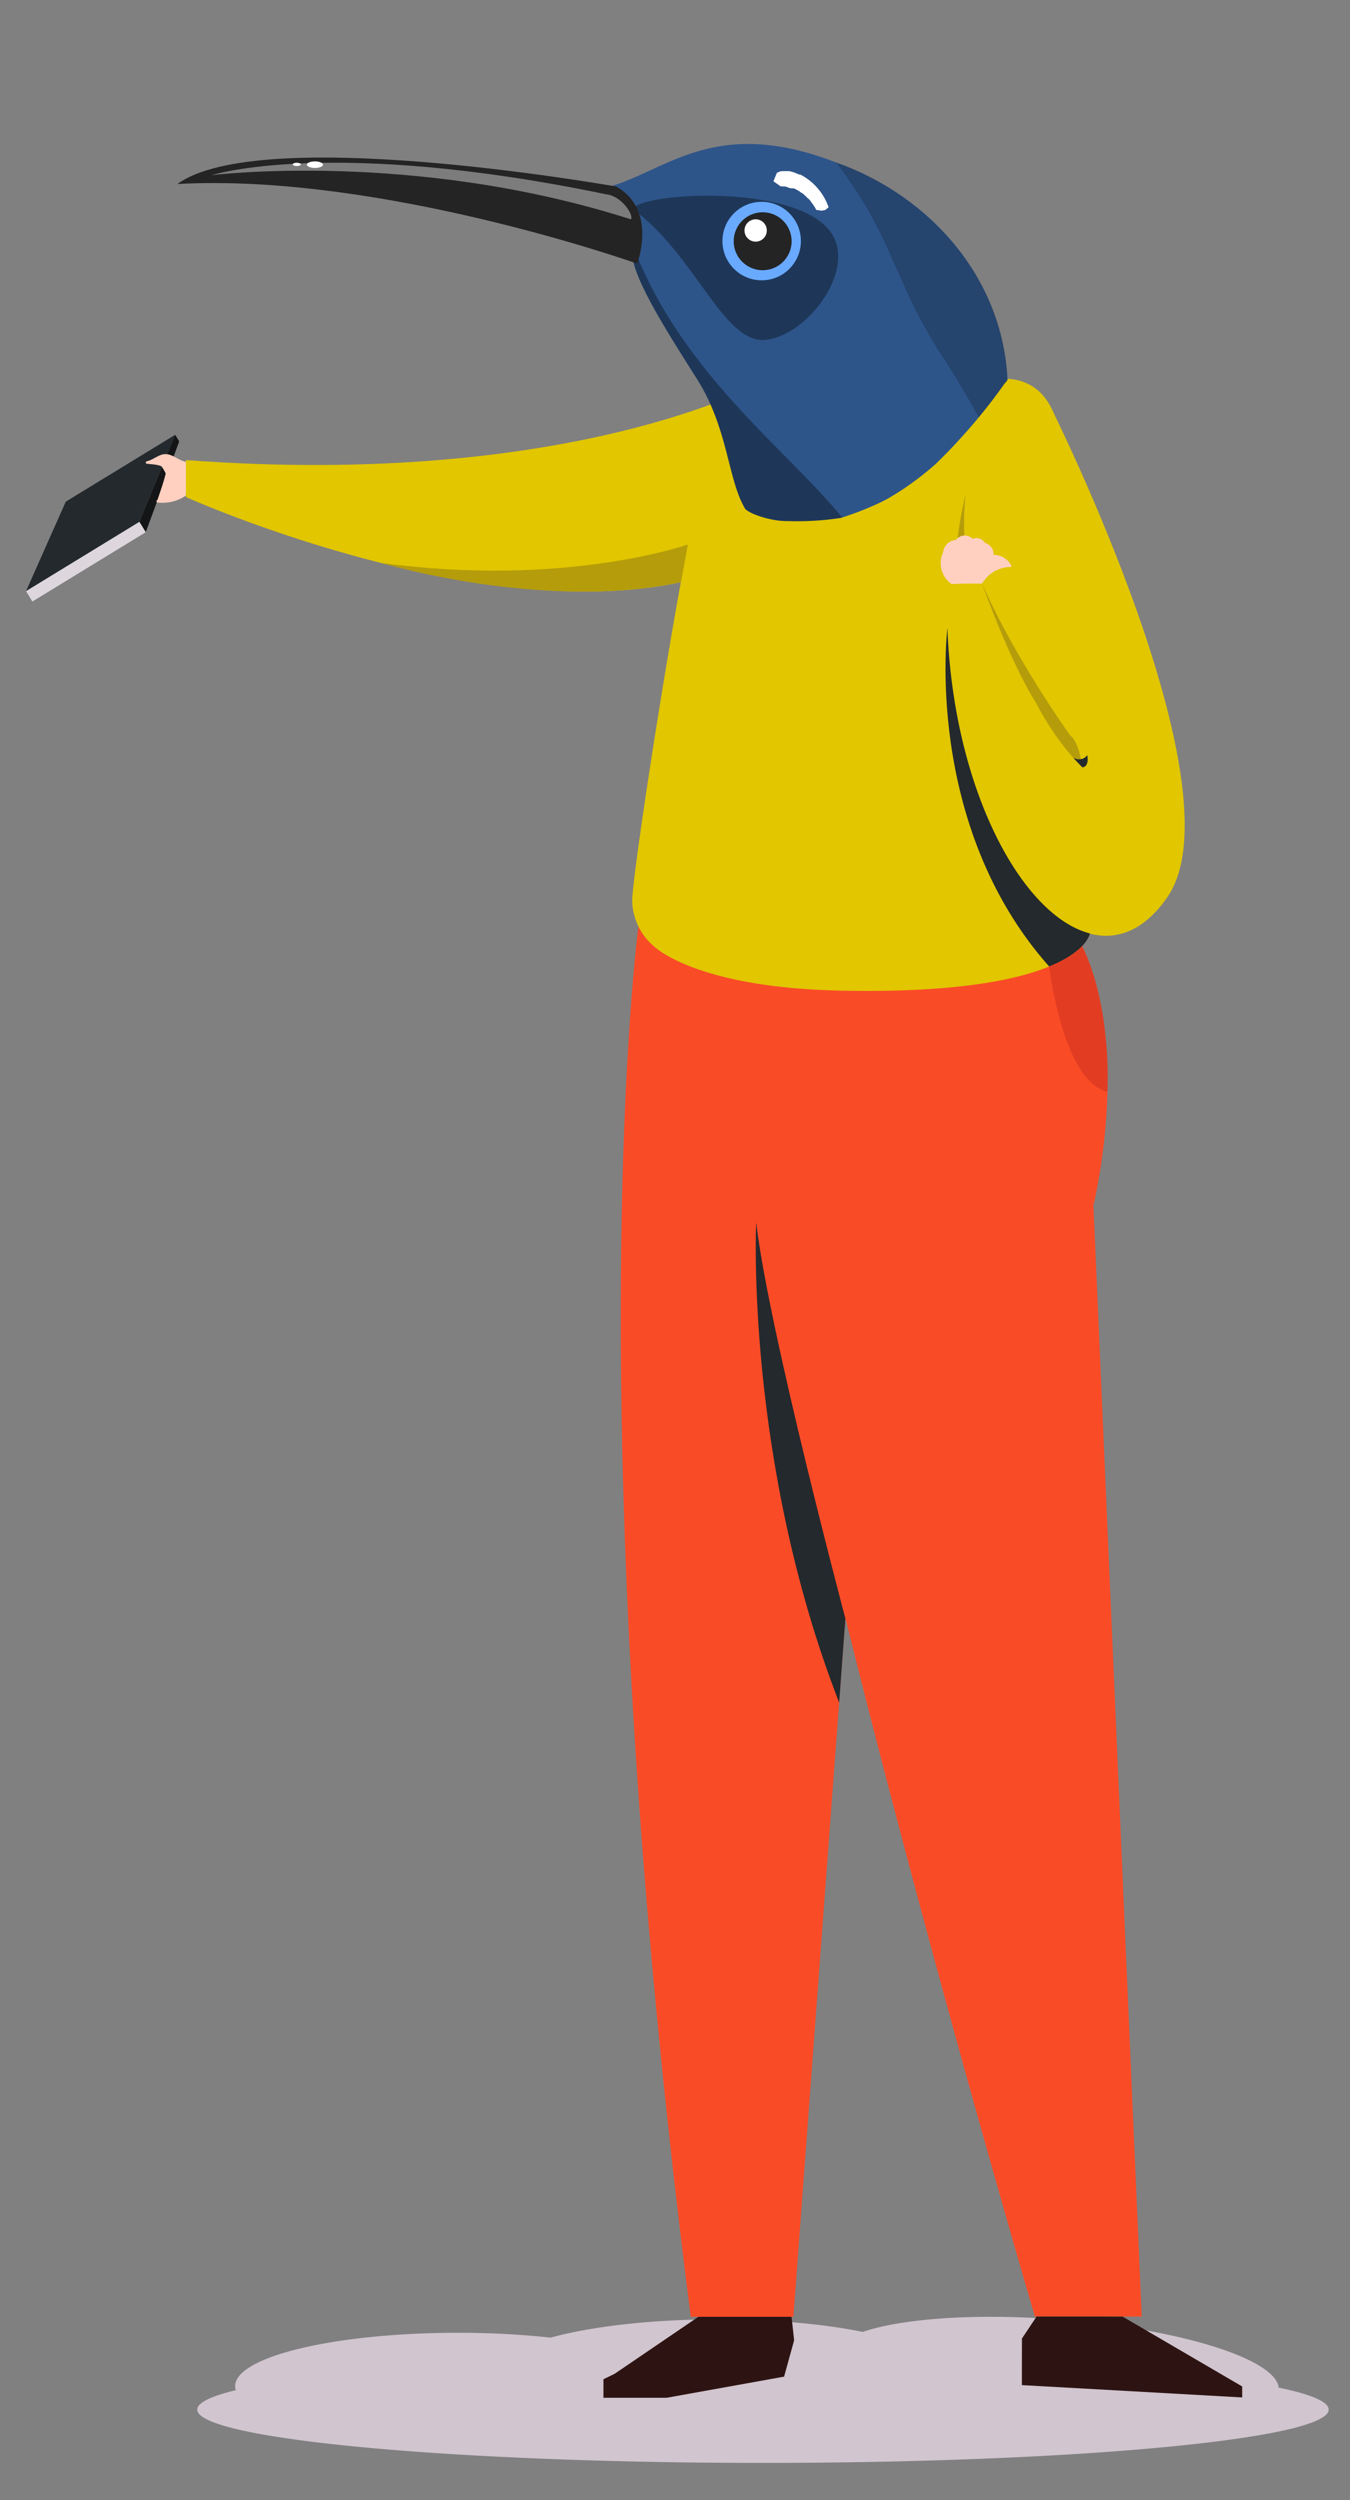 <?xml version="1.0" encoding="UTF-8"?> <svg xmlns="http://www.w3.org/2000/svg" viewBox="0 0 642.98 1190.03"><rect x="0" y="0" width="642.98" height="1190.03" fill="#808080" stroke="none"/> <defs> <style>.cls-1{fill:#d1c5cf;}.cls-2{fill:#23292d;}.cls-3{fill:#131516;}.cls-4{fill:#ddd7dd;}.cls-5{fill:#ffd0c0;}.cls-6{fill:#e1c600;}.cls-7{fill:#fa4b27;}.cls-8{fill:#2d1413;}.cls-9{fill:#b59c0b;}.cls-10{fill:#e23d23;}.cls-11{fill:#2e558a;}.cls-12{fill:#1e3759;}.cls-13{fill:#242424;}.cls-14,.cls-15,.cls-18{fill:#fff;}.cls-14{opacity:0.4;}.cls-16{fill:#69aaff;}.cls-17{opacity:0.2;}.cls-18{fill-rule:evenodd;}</style> </defs> <title>vv</title> <g id="OBJECTS"> <path class="cls-1" d="M609,1136.52c-1.46-13.8-48.17-28.24-105.74-32.5-39.52-2.92-74-.29-92.35,6-18.51-3.77-42.46-6-68.64-6-31.91,0-60.51,3.38-80,8.71a409.88,409.88,0,0,0-44.14-2.3c-58.61,0-106.12,11.37-106.12,25.39a6.35,6.35,0,0,0,.33,1.92c-11.87,2.87-18.39,6-18.39,9.24,0,14,120.62,25.39,269.4,25.39S632.83,1161,632.83,1147C632.83,1143.24,624.32,1139.71,609,1136.52Z"></path> <polygon class="cls-2" points="83.42 206.97 66.39 248.43 12.39 281.42 31.32 238.8 83.42 206.97"></polygon> <polygon class="cls-3" points="83.42 206.97 85.35 210.11 69.4 253.37 66.39 248.43 83.42 206.97"></polygon> <rect class="cls-4" x="9.26" y="264.5" width="63.28" height="5.78" transform="translate(-133.42 60.54) rotate(-31.43)"></rect> <path class="cls-5" d="M75,238c1.38-4.17,2.89-8.33,3.93-12.6a22.53,22.53,0,0,0-1.8-3.12c-.06-.08,0-.16-.06-.25s0,0-.08,0c-1.93-1-4.88-1-7-1.28,0,0,0,0-.09,0a.58.58,0,0,1-.28-1l.08-.06c.06,0,.09-.1.18-.11,3.3-.65,6-3.71,9.45-3.39s6,3.2,9.44,3.67a.55.55,0,0,1,.48.45c0,.08.11.15.1.26l-.75,14.91s0,0,0,.05a.5.5,0,0,1-.23.47,19.61,19.61,0,0,1-13.08,3.23A.62.62,0,0,1,75,238Z"></path> <path class="cls-6" d="M363.42,181.72S273,232.71,88.54,219v17.6s153.44,69.06,252.4,36Z"></path> <path class="cls-7" d="M304.14,440.21S273.38,669.93,329,1102.83h48.87l50.46-677.08Z"></path> <path class="cls-7" d="M515.36,449l28.42,653.72H492.89S356.71,641,340.94,460.75Z"></path> <path class="cls-6" d="M515.34,450.33c3.64-4.07,6.14-9.75,5.49-17.72-2-24.45-16.34-224.25-16.34-224.25s-1.08-28.1-26.53-28.1H370.71s-19.36,0-30.08,23.77C330,227.52,301.11,414.11,301.11,428.64a29.06,29.06,0,0,0,10.22,21.7h0a21.4,21.4,0,0,0,2,1.65l.15.11c6.63,4.86,29.86,18.19,86.36,19.44,57.94,1.28,91.53-5.77,107.84-15.36a27.5,27.5,0,0,0,7.38-5.57c.09-.09.21-.18.29-.27Z"></path> <polygon class="cls-8" points="534.67 1102.73 591.63 1135.98 591.63 1141.21 486.7 1135.34 486.73 1113.16 493.69 1102.72 534.67 1102.73"></polygon> <path class="cls-5" d="M392.33,184.68s8.67-32.17,10.35-55.2l32.4-1.49s1.74,35.27,4.78,52.56C439.86,180.55,404.35,191.76,392.33,184.68Z"></path> <polygon class="cls-8" points="332.62 1102.83 292.79 1129.92 287.41 1132.55 287.41 1141.37 317.49 1141.37 373.45 1131.31 378.23 1113.98 377 1102.83 332.62 1102.83"></polygon> <path class="cls-7" d="M515.34,450.33s23.1,40.59,5.59,123.12C520.93,573.45,503.5,478.79,515.34,450.33Z"></path> <path class="cls-2" d="M402.64,770.43S366.16,633.36,360.15,581.9c0,0-5.4,113.06,39.53,228.57Z"></path> <path class="cls-6" d="M500.19,193.25S591.65,375.47,556,427.06C515.88,485.2,447.1,397.31,451.18,277.72h16.28s25.89,68.52,48.06,87.56c0,0-46-40.72-55.18-100.48S492.19,184,500.19,193.25Z"></path> <path class="cls-2" d="M451.23,299.06v0s-11.62,93.37,48.46,161c0,0,16.45-6,19.43-15.64v-.07C486.88,436,454.15,376.17,451.23,299.06Z"></path> <path class="cls-9" d="M327.61,259.19s-58.38,20.62-146,8.78c0,0,76.57,23.15,142.73,9.13Z"></path> <path class="cls-9" d="M459.91,235.33s-3,23.62,3,42.39h-5.66S452,268.67,459.91,235.33Z"></path> <path class="cls-9" d="M515.52,365.28s-12-11.16-21.89-30.39c0,0,11.75,12.21,16.08,15.2S515.52,365.28,515.52,365.28Z"></path> <path class="cls-2" d="M515.52,365.28s3.35,0,2.33-5.84c0,0-2.07,3.42-6.63,1.33Z"></path> <path class="cls-5" d="M439.86,180.55s-17.7,19.92-40.6,19.92-9.8-17.53-5.79-20.21S436.18,177.68,439.86,180.55Z"></path> <path class="cls-5" d="M429.76,106.56s4.49-3.65,7.73.41c2.68,3.34.14,11.52-9.45,10.58A13.09,13.09,0,0,1,429.76,106.56Z"></path> <path class="cls-2" d="M426.24,101.74s3.11,21.23,0,27.73c-3.91,8.14-28.87,11.18-32.19.63l.07-1.4s-1.86,1.66-1.79,9.93,4.89,12.34,13.8,13.23,21.39-2.71,24.81-12c3-8.19-1.18-33.34-1.18-33.34S428.27,99.21,426.24,101.74Z"></path> <path class="cls-5" d="M481.43,268.82a9.43,9.43,0,0,0-8.22-4.73,5.53,5.53,0,0,0-4.14-5.69,4.64,4.64,0,0,0-5.81-1.88,5.27,5.27,0,0,0-7.87.37s0,.09-.05.14a6.53,6.53,0,0,0-6.13,5.78,12.18,12.18,0,0,0,3.72,15l.05.05a.43.43,0,0,1,.1.09c.07,0,.12,0,.18,0s.09.07.16.07c4.59-.21,9.19-.3,13.79-.18a.47.47,0,0,0,.49-.2l.05,0,.65-.94s0,0,.07,0a15.86,15.86,0,0,1,12.15-6.8h0A.68.68,0,0,0,481.43,268.82Z"></path> <path class="cls-9" d="M467.7,277.66s13.1,37.08,25.93,57.23l10.95,15.2h5.13S483.2,313.29,467.7,277.66Z"></path> <path class="cls-10" d="M499.68,460.07s6.44,54.67,27.76,59.64c0,0,2.38-40.15-12.08-69.37C515.36,450.34,511.76,455.12,499.68,460.07Z"></path> <path class="cls-11" d="M398.12,77.31c-63.42-24.58-84.94,9.9-117,13.37-1.8,5.91,23,24.24,20.9,27.56-5.23,8.43,20.06,46.2,30.36,62.81C347,204.69,353,224.79,355,242.34a100.73,100.73,0,0,0,11.86,2.83c.81.14,1.63.25,2.44.37l.39.06h.07q3.4.36,6.83.58a231.3,231.3,0,0,0,24.56.14,147.11,147.11,0,0,0,19-7.55c.66-.34,1.92-1,2.28-1.19,1.06-.6,2.12-1.23,3.17-1.87,2.13-1.29,4.23-2.64,6.28-4.05a149.57,149.57,0,0,0,13.9-10.91l.15-.16q1.83-1.78,3.63-3.6,3-3,5.92-6.18c4.29-4.61,8.44-9.35,12.4-14.25q5.4-6.67,10.31-13.72c.57-.83,1.75-1.49,1.69-2.5C476.93,132.22,444.14,93.92,398.12,77.31Z"></path> <path class="cls-12" d="M369.74,246.61c2.27.24,1.51,1.21,3.8,1.36a135.92,135.92,0,0,0,27-1.45l.59-.19C374.54,213.8,324.94,177.72,302,118.24c-5.23,8.43,20.06,46.2,30.36,62.81C347,204.69,346.58,228.49,355,242.34"></path> <path class="cls-12" d="M301.43,99.6c2.6-7.84,77.25-12.72,94.24,10.91,12.57,17.46-10.59,48.94-30.83,51.27S331.3,121.27,301.43,99.6Z"></path> <path class="cls-13" d="M293.47,88.76c-9.84-1.59-169.93-29.4-209-1.17,97.38-5.32,219,37.9,219,37.9S313.31,100,293.47,88.76Z"></path> <path class="cls-14" d="M288.92,92.54C157.14,65.17,100.7,83.41,100.7,83.41s96.22-12.13,199.79,21C302,102.3,295.9,93.24,288.92,92.54Z"></path> <path class="cls-15" d="M146.16,78.37c0,.87,1.72,1.57,3.83,1.58s3.84-.7,3.84-1.56-1.71-1.57-3.83-1.57S146.17,77.51,146.16,78.37Z"></path> <path class="cls-15" d="M139.44,78.25c0,.43.86.79,1.92.79s1.91-.35,1.91-.78-.85-.78-1.91-.79S139.44,77.82,139.44,78.25Z"></path> <circle class="cls-16" cx="362.77" cy="114.75" r="18.68"></circle> <circle class="cls-13" cx="363.24" cy="114.84" r="13.8"></circle> <circle class="cls-15" cx="359.9" cy="109.71" r="5.32"></circle> <path class="cls-17" d="M467.89,196.57c-.57.7-1.14,1.39-1.72,2.08-3.9-7.18-9.52-16.87-17-28.41-24.39-37.42-22.93-56.28-51-92.93,39.93,13.4,80.39,52.82,81.59,103.78C476.52,185.66,471.39,192.24,467.89,196.57Z"></path> <path class="cls-18" d="M391.81,92.85l.17.24.16.25.15.24.15.26.15.25.14.26.14.26.14.26.13.26.13.26.14.26.13.27.12.26.12.27.12.26L394,97l.12.27.11.27.11.27.11.27.1.28.11.27v0l-.39.34-.43.36-.13.12-.33.24-.4.3,0,0-1.81.3h0l-.56-.12-.45-.07-.2,0v0l-.61-.1-.56-.06,0,0,0,0-.1-.2-.1-.19,0,0-.1-.19-.11-.19,0,0-.11-.18-.11-.19,0,0-.11-.19-.11-.18,0,0-.11-.19-.12-.18,0,0-.12-.18-.12-.18,0,0-.12-.17-.12-.18,0,0-.12-.18-.12-.17,0,.05-.12-.17-.13-.17,0,0-.12-.17h0l-.12-.17,0,0-.12-.17-.12-.17,0,0-.12-.17-.12-.17,0,0-.12-.16-.13-.17,0,0-.13-.17-.12-.16,0,0-.13-.16-.13-.16,0,0-.14-.16-.13-.15,0,0L385.3,95l-.13-.15,0,0-.13-.15-.14-.15,0,0-.14-.15-.14-.14,0,0-.14-.14-.14-.14,0,0-.15-.14-.14-.15,0,0-.14-.14-.15-.14,0,0-.15-.13-.14-.14,0,0-.15-.13,0,0-.1-.08.05,0-.15-.13-.15-.13,0,0-.14-.13-.15-.13,0,0-.15-.12-.15-.13,0,0-.15-.13-.15-.12,0,0-.15-.12-.16-.11.05,0L382,92l-.15-.11,0,0-.16-.12-.15-.1,0,0-.16-.1-.16-.11.05,0-.16-.11-.16-.1.05,0-.16-.11-.16-.1,0,0-.16-.1-.16-.09,0,0-.16-.09-.16-.1,0,0-.16-.09-.16-.09,0,0-.16-.08-.16-.09,0,0-.16-.09-.17-.08.05,0-.17-.08-.16-.07,0,0-.16-.08-.17-.07.05,0-.17-.07-.17-.07.05,0-.17-.07-.16-.06,0,0-.16-.07L378,89.8l0,0-.16-.06-.17-.06.05,0-.17,0-.17-.06.05,0-.17,0-.17,0h.05l-.17,0-.17,0,.05,0-.17,0-.17,0h.05l-.09,0-.08,0-.17-.07h0l-.17-.07-.18-.06h0l-.18-.06-.17-.06h0l-.17-.06h0l-.18-.07h0l-.18-.07-.18-.06h0l-.18-.07-.18-.06h0l-.18-.06-.19-.06h0l-.18,0-.1,0-.08,0h0l-.18,0-.19,0h0l-.19,0-.19-.05h0l-.19,0-.19,0h0l-.19,0-.18,0h0l-.19,0-.19,0-3.48-2.45L370,82.3l.17-.09.19-.09.2-.09.19-.08.2-.08.2-.08.2-.07.2-.08.2-.07.21-.06.1,0,.11,0,.21,0,.21-.05.22,0,.21,0,.22,0,.22,0,.22,0,.22,0h1.48l.13,0,.23,0,.24,0,.24.05.24.06.23.06.24.07.23.07.24.07.24.07.23.08.24.08.24.08.23.09.24.09.23.09.24.1.23.09.24.1.23.11.23.1.24.11.23.12L381,83l.24.12.22.12.24.13.23.12.23.13.23.13.22.14.23.14.23.14.22.14.23.14.23.15.22.15.22.16.22.15.23.16.22.16.21.16.22.17.22.17.22.17.21.17.22.18.21.18.21.18.21.18.21.18.14.12.07.08.21.19.2.2.2.2.2.2.2.2.2.21.19.21.2.21.19.21.19.21.19.22.19.22.18.22.19.22.18.22.19.23.17.23.18.23.18.23.17.23.17.24.17.24.17.23.17.25Z"></path> <ellipse class="cls-12" cx="365.88" cy="244.15" rx="2.66" ry="11.57" transform="translate(39.98 539.56) rotate(-75.9)"></ellipse> </g> </svg> 